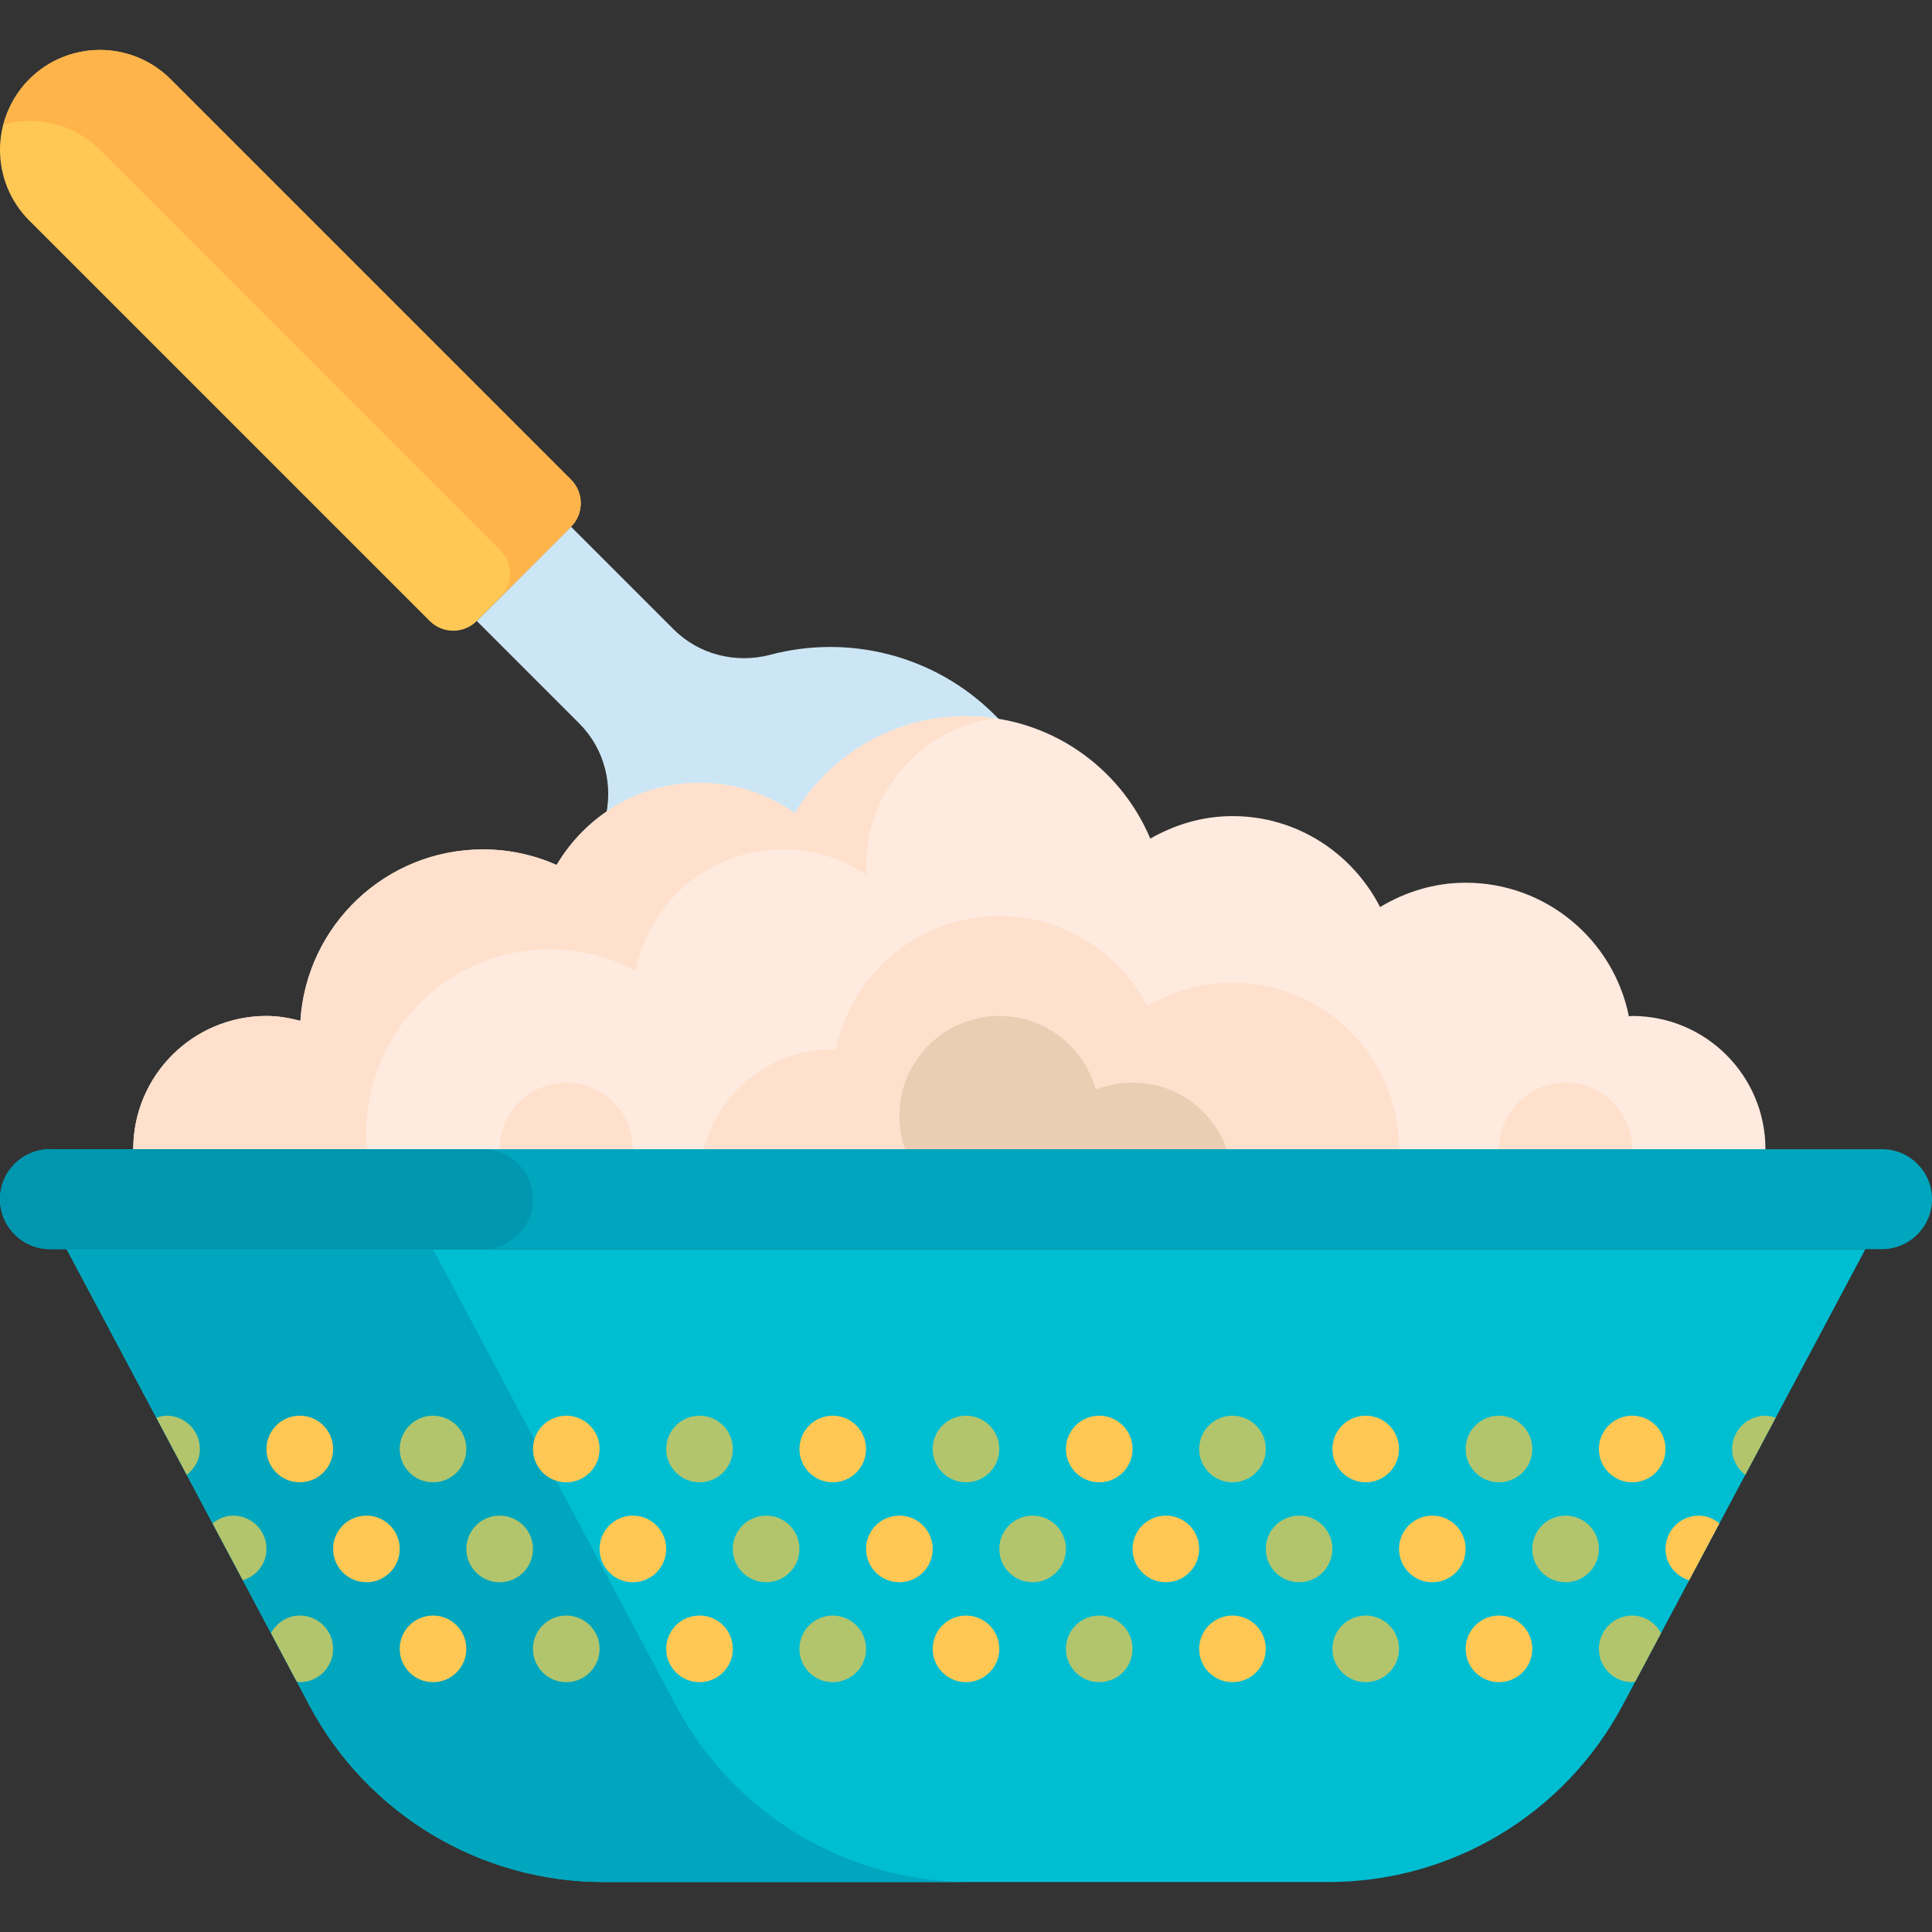<?xml version="1.0" encoding="iso-8859-1"?>
<!-- Generator: Adobe Illustrator 19.0.0, SVG Export Plug-In . SVG Version: 6.00 Build 0)  -->
<svg version="1.1" id="Layer_1" xmlns="http://www.w3.org/2000/svg" xmlns:xlink="http://www.w3.org/1999/xlink" x="0px" y="0px"
	 viewBox="0 0 464 464" style="enable-background:new 0 0 464 464;" xml:space="preserve">
<rect x="0" y="0" width="464" height="464" fill="#333333" stroke="none"/>
<g>
	<g>
		<g>
			<path style="fill:#CDE6F5;" d="M159.765,250.96c41.719,41.719,91.268,55.81,113.137,33.941s7.778-71.418-33.941-113.137
				c-14.615-14.615-35.291-19.445-53.929-14.519c-8.331,2.202-17.192-0.033-23.285-6.126l-24.609-24.609l-22.627,22.627
				l24.609,24.609c6.093,6.093,8.328,14.954,6.126,23.285C140.32,215.67,145.15,236.346,159.765,250.96z"/>
		</g>
		<g>
			<path style="fill:#FFC855;" d="M7.029,19.029L7.029,19.029c9.373-9.373,24.569-9.373,33.941,0l96.167,96.167
				c3.124,3.124,3.124,8.19,0,11.314l-22.627,22.627c-3.124,3.124-8.19,3.124-11.314,0L7.029,52.971
				C-2.343,43.598-2.343,28.402,7.029,19.029z"/>
		</g>
		<g>
			<path style="fill:#FFB44B;" d="M24,36l96.167,96.167c3.124,3.124,3.124,8.189,0,11.314l16.971-16.971
				c3.124-3.124,3.124-8.189,0-11.314L40.971,19.029c-9.373-9.373-24.569-9.373-33.941,0c-3.107,3.107-5.084,6.876-6.132,10.839
				C8.889,27.757,17.734,29.734,24,36z"/>
		</g>
	</g>
	<path style="fill:#FFEAE0;" d="M423.749,280c0.164-1.31,0.251-2.644,0.251-4c0-17.673-14.327-32-32-32
		c-0.273,0-0.526,0.074-0.798,0.081C387.525,225.785,371.378,212,352,212c-7.545,0-14.524,2.213-20.547,5.845
		C324.82,204.93,311.518,196,296,196c-7.217,0-13.893,2.063-19.739,5.407C268.995,184.132,251.916,172,232,172
		c-17.456,0-32.689,9.349-41.09,23.282C184.414,190.723,176.539,188,168,188c-14.659,0-27.34,7.971-34.306,19.731
		C128.276,205.347,122.299,204,116,204c-23.347,0-42.394,18.198-43.857,41.176C69.528,244.485,66.832,244,64,244
		c-17.673,0-32,14.327-32,32c0,1.356,0.094,2.689,0.258,4H423.749z"/>
	<path style="fill:#FFE0CC;" d="M335.8,280c0.131-1.316,0.2-2.65,0.2-4c0-22.091-17.909-40-40-40c-7.482,0-14.48,2.059-20.469,5.634
		C268.876,228.786,255.468,220,240,220c-19.359,0-35.503,13.752-39.202,32.02c-0.266-0.007-0.53-0.02-0.798-0.02
		c-16.317,0-29.772,12.216-31.742,28H335.8z"/>
	<path style="fill:#FFE0CC;" d="M238.849,172.52c-2.24-0.32-4.52-0.52-6.849-0.52c-17.456,0-32.689,9.349-41.09,23.282
		C184.414,190.723,176.539,188,168,188c-14.659,0-27.34,7.971-34.306,19.731C128.276,205.347,122.299,204,116,204
		c-23.347,0-42.394,18.198-43.857,41.176C69.528,244.485,66.832,244,64,244c-17.673,0-32,14.327-32,32c0,1.358,0.095,2.69,0.262,4
		h56.492c-0.49-2.592-0.754-5.264-0.754-8c0-24.301,19.7-44,44-44c7.481,0,14.52,1.879,20.688,5.173
		C155.882,216.562,170.456,204,188,204c7.501,0,14.458,2.303,20.225,6.228C208.178,209.477,208,208.763,208,208
		C208,189.882,221.429,175.038,238.849,172.52z"/>
	<path style="fill:#FFE0CC;" d="M151.476,280c0.33-1.281,0.524-2.616,0.524-4c0-8.836-7.163-16-16-16s-16,7.164-16,16
		c0,1.384,0.194,2.719,0.524,4H151.476z"/>
	<path style="fill:#EBCDB4;" d="M295.662,280c-1.905-11.35-11.771-20-23.662-20c-3.125,0-6.106,0.604-8.844,1.69
		C260.384,251.498,251.07,244,240,244c-13.255,0-24,10.745-24,24c0,4.373,1.175,8.469,3.219,12H295.662z"/>
	<path style="fill:#FFE0CC;" d="M391.476,280c0.33-1.281,0.524-2.616,0.524-4c0-8.836-7.163-16-16-16s-16,7.164-16,16
		c0,1.384,0.194,2.719,0.524,4H391.476z"/>
	<path style="fill:#00BED2;" d="M16,300l58.316,109.583C88.208,435.688,115.367,452,144.938,452h174.123
		c29.571,0,56.73-16.312,70.623-42.417L448,300H16z"/>
	<path style="fill:#00A6BD;" d="M452,300H12c-6.627,0-12-5.373-12-12l0,0c0-6.627,5.373-12,12-12h440c6.627,0,12,5.373,12,12l0,0
		C464,294.627,458.627,300,452,300z"/>
	<path style="fill:#00A6BD;" d="M162.316,409.583L104,300H16l58.316,109.583C88.208,435.688,115.367,452,144.938,452h88
		C203.367,452,176.208,435.688,162.316,409.583z"/>
	<path style="fill:#0096AF;" d="M116,300H12c-6.627,0-12-5.373-12-12l0,0c0-6.627,5.373-12,12-12h104c6.627,0,12,5.373,12,12l0,0
		C128,294.627,122.627,300,116,300z"/>
	<circle style="fill:#B2C56D;" cx="264" cy="396" r="8"/>
	<circle style="fill:#FFC855;" cx="296" cy="396" r="8"/>
	<circle style="fill:#B2C56D;" cx="200" cy="396" r="8"/>
	<circle style="fill:#FFC855;" cx="232" cy="396" r="8"/>
	<circle style="fill:#FFC855;" cx="264" cy="348" r="8"/>
	<circle style="fill:#B2C56D;" cx="168" cy="348" r="8"/>
	<circle style="fill:#FFC855;" cx="200" cy="348" r="8"/>
	<circle style="fill:#B2C56D;" cx="232" cy="348" r="8"/>
	<circle style="fill:#FFC855;" cx="280" cy="372" r="8"/>
	<circle style="fill:#B2C56D;" cx="184" cy="372" r="8"/>
	<circle style="fill:#FFC855;" cx="216" cy="372" r="8"/>
	<circle style="fill:#B2C56D;" cx="248" cy="372" r="8"/>
	<circle style="fill:#B2C56D;" cx="136" cy="396" r="8"/>
	<circle style="fill:#FFC855;" cx="168" cy="396" r="8"/>
	<circle style="fill:#FFC855;" cx="104" cy="396" r="8"/>
	<circle style="fill:#FFC855;" cx="136" cy="348" r="8"/>
	<circle style="fill:#FFC855;" cx="72" cy="348" r="8"/>
	<circle style="fill:#B2C56D;" cx="104" cy="348" r="8"/>
	<circle style="fill:#FFC855;" cx="152" cy="372" r="8"/>
	<circle style="fill:#FFC855;" cx="88" cy="372" r="8"/>
	<circle style="fill:#B2C56D;" cx="120" cy="372" r="8"/>
	<circle style="fill:#B2C56D;" cx="328" cy="396" r="8"/>
	<circle style="fill:#FFC855;" cx="360" cy="396" r="8"/>
	<circle style="fill:#FFC855;" cx="328" cy="348" r="8"/>
	<circle style="fill:#B2C56D;" cx="296" cy="348" r="8"/>
	<circle style="fill:#FFC855;" cx="344" cy="372" r="8"/>
	<circle style="fill:#B2C56D;" cx="312" cy="372" r="8"/>
	<circle style="fill:#FFC855;" cx="392" cy="348" r="8"/>
	<circle style="fill:#B2C56D;" cx="360" cy="348" r="8"/>
	<circle style="fill:#B2C56D;" cx="376" cy="372" r="8"/>
	<path style="fill:#B2C56D;" d="M424,340c-4.418,0-8,3.582-8,8c0,2.562,1.282,4.739,3.155,6.204l7.295-13.709
		C425.667,340.238,424.869,340,424,340z"/>
	<path style="fill:#FFC855;" d="M408,364c-4.418,0-8,3.582-8,8c0,3.594,2.414,6.521,5.677,7.531l7.272-13.665
		C411.576,364.758,409.901,364,408,364z"/>
	<path style="fill:#B2C56D;" d="M392,388c-4.418,0-8,3.582-8,8s3.582,8,8,8c0.26,0,0.48-0.124,0.734-0.148l6.189-11.631
		C397.563,389.745,395.025,388,392,388z"/>
	<path style="fill:#B2C56D;" d="M40,340c-0.869,0-1.667,0.238-2.45,0.495l7.295,13.709C46.718,352.739,48,350.562,48,348
		C48,343.582,44.418,340,40,340z"/>
	<path style="fill:#B2C56D;" d="M56,364c-1.901,0-3.576,0.758-4.949,1.866l7.272,13.665C61.586,378.521,64,375.594,64,372
		C64,367.582,60.418,364,56,364z"/>
	<path style="fill:#B2C56D;" d="M72,388c-3.025,0-5.563,1.745-6.923,4.221l6.189,11.631C71.52,403.876,71.74,404,72,404
		c4.418,0,8-3.582,8-8S76.418,388,72,388z"/>
</g>
<g>
</g>
<g>
</g>
<g>
</g>
<g>
</g>
<g>
</g>
<g>
</g>
<g>
</g>
<g>
</g>
<g>
</g>
<g>
</g>
<g>
</g>
<g>
</g>
<g>
</g>
<g>
</g>
<g>
</g>
</svg>
